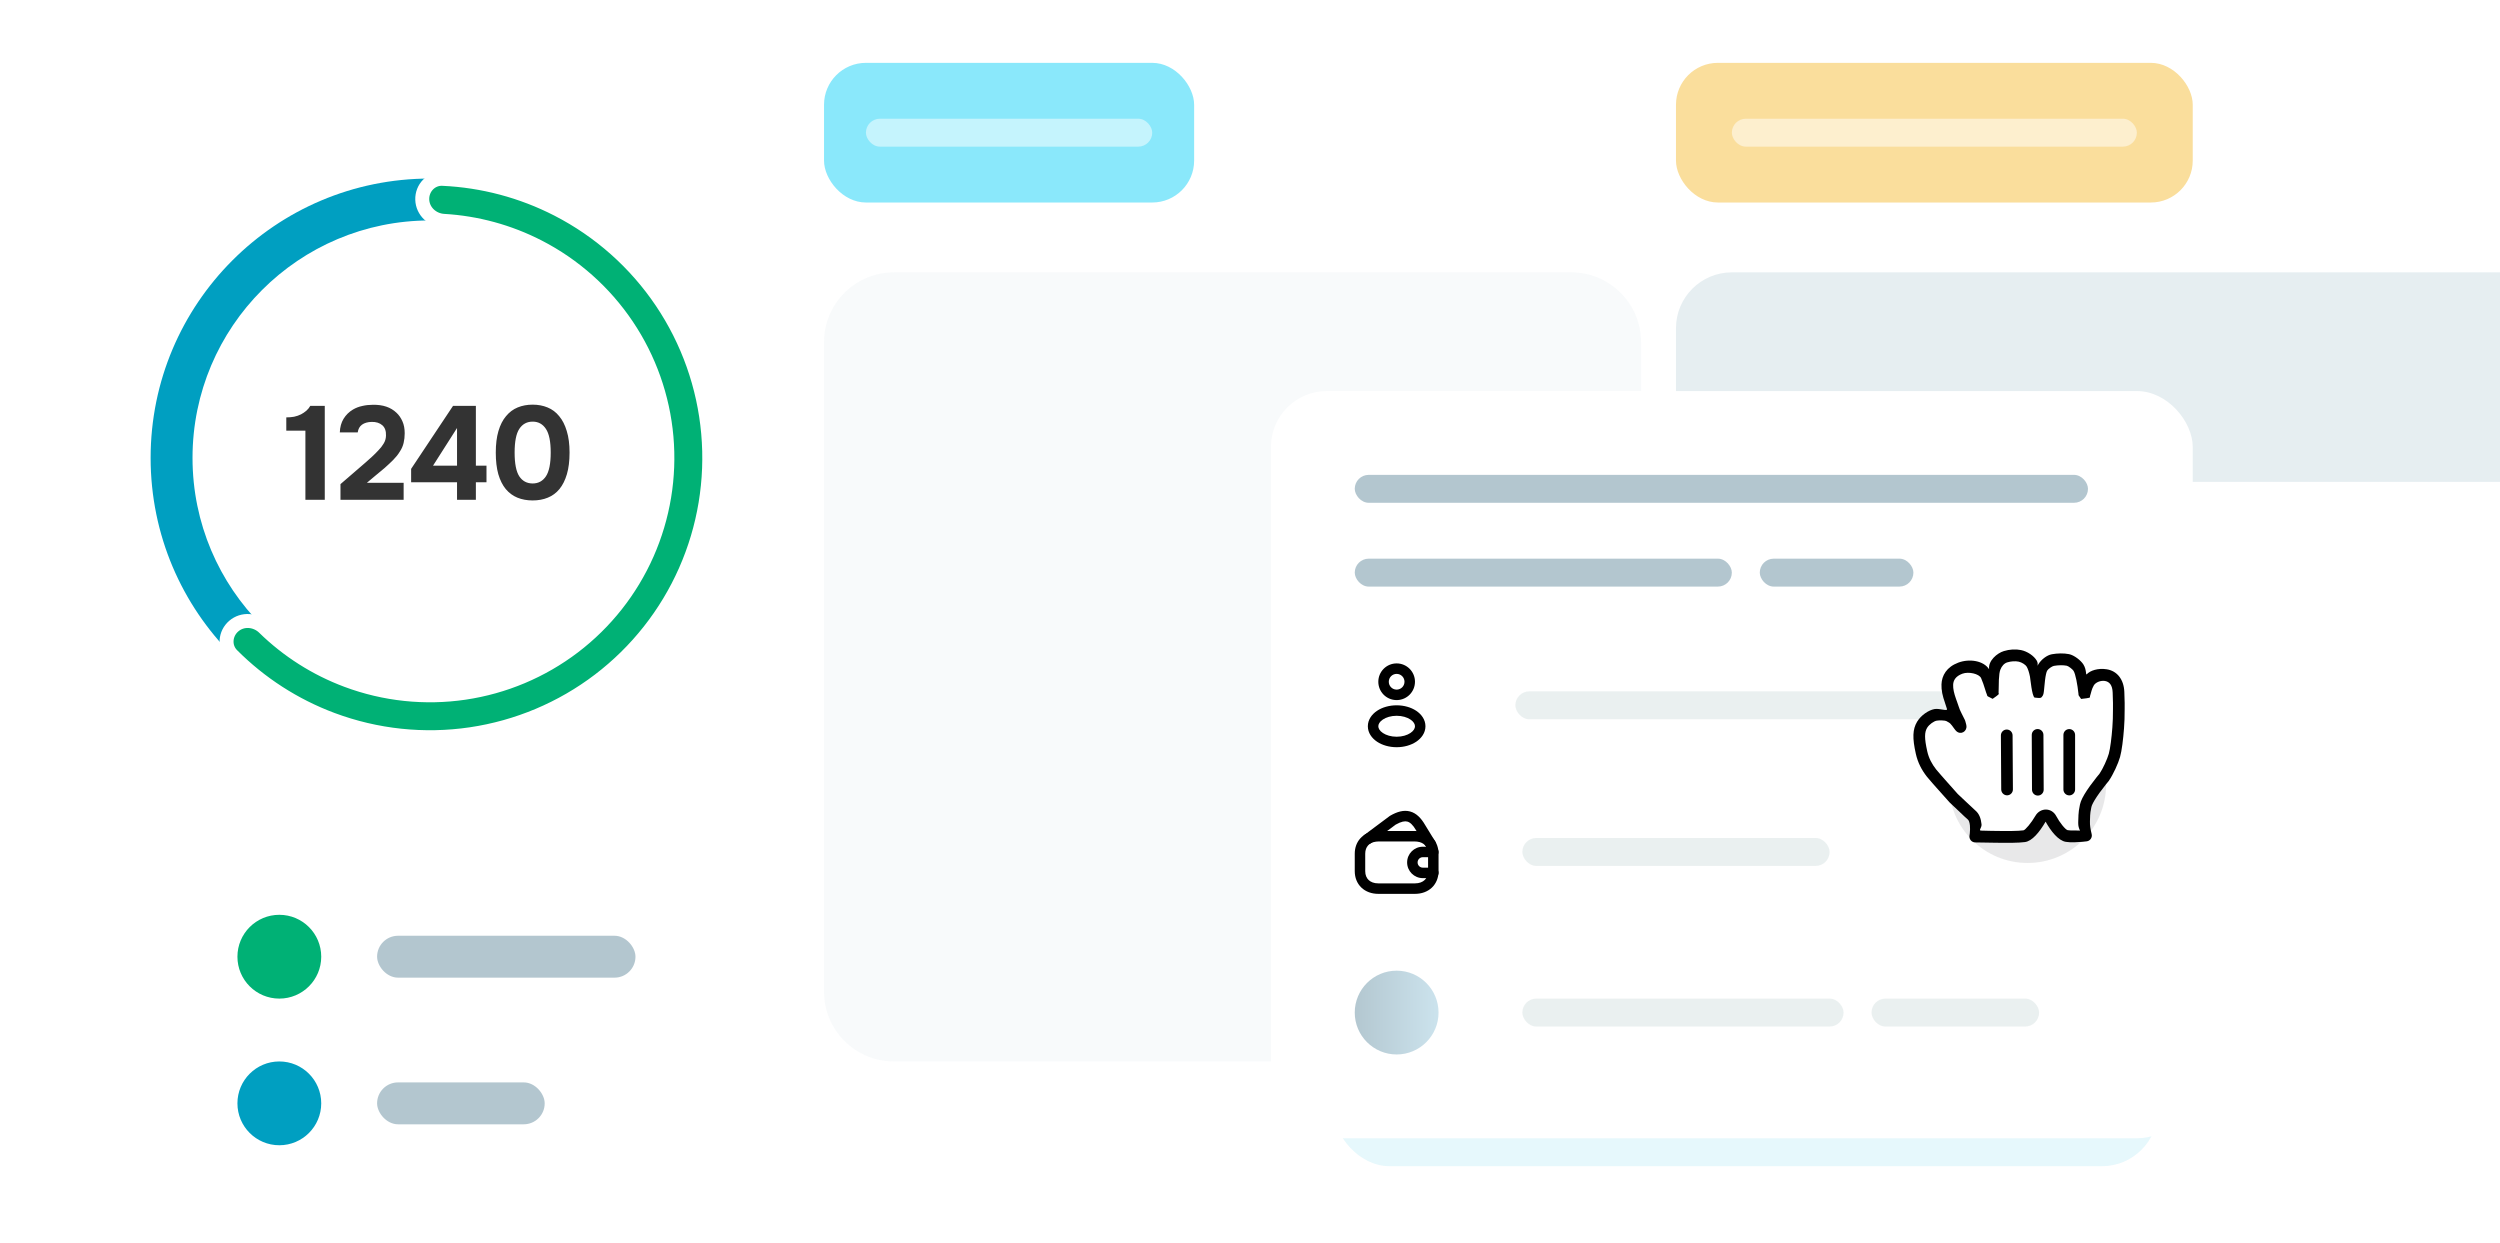 <svg width="358" height="178" viewBox="0 0 358 178" fill="none" xmlns="http://www.w3.org/2000/svg">
<g clip-path="url(#clip0_39_1008)">
<rect width="358" height="178" fill="white"/>
<rect opacity="0.5" x="54" y="134" width="37" height="6" rx="3" fill="#688FA1"/>
<rect opacity="0.5" x="54" y="155" width="24" height="6" rx="3" fill="#688FA1"/>
<circle cx="40" cy="137" r="6" fill="#00B175"/>
<circle cx="40" cy="158" r="6" fill="#009FC1"/>
<path d="M21.569 65.569C21.569 43.477 39.477 25.569 61.569 25.569C83.66 25.569 101.569 43.477 101.569 65.569C101.569 87.66 83.66 105.569 61.569 105.569C39.477 105.569 21.569 87.66 21.569 65.569ZM95.569 65.569C95.569 46.791 80.346 31.569 61.569 31.569C42.791 31.569 27.569 46.791 27.569 65.569C27.569 84.346 42.791 99.569 61.569 99.569C80.346 99.569 95.569 84.346 95.569 65.569Z" fill="#009FC1"/>
<mask id="path-6-outside-1_39_1008" maskUnits="userSpaceOnUse" x="12.071" y="16.071" width="107.48" height="107.48" fill="black">
<rect fill="white" x="12.071" y="16.071" width="107.48" height="107.48"/>
<path d="M60.467 28.585C60.417 26.929 61.722 25.535 63.377 25.61C69.103 25.869 74.72 27.357 79.84 29.986C85.852 33.073 90.984 37.633 94.756 43.24C98.529 48.847 100.819 55.319 101.413 62.05C102.008 68.782 100.887 75.555 98.155 81.737C95.424 87.918 91.17 93.306 85.793 97.399C80.415 101.492 74.088 104.155 67.402 105.141C60.716 106.127 53.889 105.402 47.559 103.035C42.168 101.019 37.286 97.868 33.239 93.808C32.07 92.635 32.223 90.732 33.48 89.653C34.738 88.575 36.623 88.731 37.809 89.889C41.185 93.187 45.219 95.754 49.661 97.415C55.041 99.427 60.844 100.043 66.527 99.205C72.21 98.367 77.588 96.103 82.159 92.625C86.73 89.146 90.345 84.566 92.667 79.311C94.989 74.057 95.942 68.3 95.437 62.578C94.931 56.856 92.985 51.355 89.778 46.589C86.571 41.823 82.21 37.947 77.1 35.323C72.881 33.157 68.267 31.902 63.555 31.627C61.901 31.53 60.516 30.241 60.467 28.585Z"/>
</mask>
<path d="M60.467 28.585C60.417 26.929 61.722 25.535 63.377 25.61C69.103 25.869 74.72 27.357 79.84 29.986C85.852 33.073 90.984 37.633 94.756 43.24C98.529 48.847 100.819 55.319 101.413 62.05C102.008 68.782 100.887 75.555 98.155 81.737C95.424 87.918 91.17 93.306 85.793 97.399C80.415 101.492 74.088 104.155 67.402 105.141C60.716 106.127 53.889 105.402 47.559 103.035C42.168 101.019 37.286 97.868 33.239 93.808C32.07 92.635 32.223 90.732 33.48 89.653C34.738 88.575 36.623 88.731 37.809 89.889C41.185 93.187 45.219 95.754 49.661 97.415C55.041 99.427 60.844 100.043 66.527 99.205C72.21 98.367 77.588 96.103 82.159 92.625C86.73 89.146 90.345 84.566 92.667 79.311C94.989 74.057 95.942 68.3 95.437 62.578C94.931 56.856 92.985 51.355 89.778 46.589C86.571 41.823 82.21 37.947 77.1 35.323C72.881 33.157 68.267 31.902 63.555 31.627C61.901 31.53 60.516 30.241 60.467 28.585Z" fill="#00B175"/>
<path d="M60.467 28.585C60.417 26.929 61.722 25.535 63.377 25.61C69.103 25.869 74.72 27.357 79.84 29.986C85.852 33.073 90.984 37.633 94.756 43.24C98.529 48.847 100.819 55.319 101.413 62.05C102.008 68.782 100.887 75.555 98.155 81.737C95.424 87.918 91.17 93.306 85.793 97.399C80.415 101.492 74.088 104.155 67.402 105.141C60.716 106.127 53.889 105.402 47.559 103.035C42.168 101.019 37.286 97.868 33.239 93.808C32.07 92.635 32.223 90.732 33.48 89.653C34.738 88.575 36.623 88.731 37.809 89.889C41.185 93.187 45.219 95.754 49.661 97.415C55.041 99.427 60.844 100.043 66.527 99.205C72.21 98.367 77.588 96.103 82.159 92.625C86.73 89.146 90.345 84.566 92.667 79.311C94.989 74.057 95.942 68.3 95.437 62.578C94.931 56.856 92.985 51.355 89.778 46.589C86.571 41.823 82.21 37.947 77.1 35.323C72.881 33.157 68.267 31.902 63.555 31.627C61.901 31.53 60.516 30.241 60.467 28.585Z" stroke="white" stroke-width="2" mask="url(#path-6-outside-1_39_1008)"/>
<path d="M46.507 71.569H43.733V61.67H40.997V59.77C41.402 59.77 41.776 59.738 42.118 59.675C42.473 59.599 42.802 59.485 43.106 59.333C43.372 59.193 43.625 59.022 43.866 58.82C44.107 58.604 44.297 58.37 44.436 58.117H46.507V71.569ZM52.367 66.211C52.671 65.957 52.975 65.685 53.279 65.394C53.596 65.102 53.9 64.798 54.191 64.482C54.483 64.19 54.73 63.874 54.932 63.532C55.148 63.19 55.262 62.81 55.274 62.392C55.3 61.72 55.122 61.22 54.742 60.891C54.362 60.561 53.856 60.403 53.222 60.416C52.652 60.428 52.19 60.561 51.835 60.815C51.493 61.068 51.291 61.435 51.227 61.917H48.662C48.688 61.169 48.865 60.523 49.194 59.979C49.536 59.421 49.986 58.978 50.543 58.649C50.949 58.408 51.392 58.237 51.873 58.136C52.355 58.022 52.861 57.965 53.393 57.965C54.825 57.939 55.952 58.319 56.775 59.105C57.13 59.434 57.415 59.846 57.63 60.34C57.846 60.821 57.953 61.391 57.953 62.05C57.953 62.531 57.903 62.987 57.801 63.418C57.7 63.848 57.529 64.247 57.288 64.615C57.136 64.868 56.972 65.102 56.794 65.318C56.63 65.52 56.459 65.71 56.281 65.888C56.117 66.065 55.933 66.242 55.73 66.42C55.54 66.597 55.325 66.793 55.084 67.009C54.616 67.414 54.166 67.788 53.735 68.13C53.317 68.472 52.918 68.807 52.538 69.137H57.801V71.569H48.757V69.327L52.367 66.211ZM68.145 66.686H69.665V69.061H68.145V71.569H65.447V69.061H58.873V67.142L64.877 58.117H68.145V66.686ZM62.008 66.686H65.447V61.29L62.008 66.686ZM76.278 57.946C77.05 57.946 77.76 58.079 78.406 58.345C79.064 58.611 79.622 59.029 80.078 59.599C80.546 60.156 80.907 60.865 81.161 61.727C81.427 62.588 81.56 63.614 81.56 64.805C81.56 66.008 81.433 67.04 81.18 67.902C80.926 68.763 80.572 69.472 80.116 70.03C79.66 70.587 79.102 70.999 78.444 71.265C77.798 71.531 77.076 71.664 76.278 71.664C75.48 71.664 74.751 71.531 74.093 71.265C73.447 70.999 72.889 70.587 72.421 70.03C71.965 69.472 71.61 68.763 71.357 67.902C71.116 67.04 70.996 66.008 70.996 64.805C70.996 63.614 71.122 62.588 71.376 61.727C71.629 60.865 71.99 60.156 72.459 59.599C72.927 59.029 73.485 58.611 74.131 58.345C74.777 58.079 75.492 57.946 76.278 57.946ZM76.278 69.232C77.088 69.232 77.722 68.89 78.178 68.206C78.634 67.522 78.862 66.388 78.862 64.805C78.862 63.234 78.634 62.107 78.178 61.423C77.722 60.726 77.088 60.378 76.278 60.378C75.454 60.378 74.815 60.726 74.359 61.423C73.915 62.107 73.694 63.234 73.694 64.805C73.694 66.388 73.915 67.522 74.359 68.206C74.815 68.89 75.454 69.232 76.278 69.232Z" fill="#333333"/>
<path d="M240 47C240 42.582 243.582 39 248 39L360 39V69H248C243.582 69 240 65.418 240 61V47Z" fill="#E6EEF1"/>
<path opacity="0.3" d="M118 49C118 43.477 122.477 39 128 39L225 39C230.523 39 235 43.477 235 49V142C235 147.523 230.523 152 225 152H128C122.477 152 118 147.523 118 142V49Z" fill="#E6EEF1"/>
<rect x="240" y="9" width="74" height="20" rx="6" fill="#FADE9C"/>
<rect x="118" y="9" width="53" height="20" rx="6" fill="#8AE8FB"/>
<rect opacity="0.5" x="248" y="17" width="58" height="4" rx="2" fill="white"/>
<rect opacity="0.5" x="124" y="17" width="41" height="4" rx="2" fill="white"/>
<g opacity="0.1" filter="url(#filter0_f_39_1008)">
<rect x="191" y="66" width="118" height="101" rx="8" fill="#04B6DC"/>
</g>
<rect x="182" y="56" width="132" height="107" rx="8" fill="white"/>
<path fill-rule="evenodd" clip-rule="evenodd" d="M200 96.5C199.377 96.5 198.875 97.004 198.875 97.627C198.875 98.228 199.337 98.712 199.92 98.749C199.971 98.746 200.024 98.746 200.076 98.749C200.659 98.712 201.122 98.228 201.125 97.626C201.124 97.004 200.619 96.5 200 96.5ZM197.375 97.627C197.375 96.179 198.545 95 200 95C201.45 95 202.625 96.178 202.625 97.627V97.63L202.625 97.63C202.619 99.044 201.504 100.202 200.093 100.25C200.061 100.251 200.03 100.25 199.999 100.247L199.997 100.247C199.996 100.247 199.996 100.247 199.996 100.247C199.965 100.25 199.934 100.251 199.903 100.25C198.492 100.202 197.375 99.044 197.375 97.627Z" fill="black"/>
<path fill-rule="evenodd" clip-rule="evenodd" d="M198.03 103.033C197.553 103.351 197.375 103.707 197.375 104C197.375 104.293 197.553 104.649 198.03 104.967C198.501 105.281 199.195 105.5 200 105.5C200.805 105.5 201.499 105.281 201.97 104.967C202.447 104.649 202.625 104.293 202.625 104C202.625 103.707 202.447 103.351 201.97 103.033C201.499 102.719 200.805 102.5 200 102.5C199.195 102.5 198.501 102.719 198.03 103.033ZM197.197 101.785C197.948 101.285 198.941 101 200 101C201.059 101 202.052 101.285 202.803 101.785C203.547 102.282 204.125 103.05 204.125 104C204.125 104.95 203.547 105.718 202.803 106.215C202.052 106.715 201.059 107 200 107C198.941 107 197.948 106.715 197.197 106.215C196.453 105.718 195.875 104.95 195.875 104C195.875 103.05 196.453 102.282 197.197 101.785Z" fill="black"/>
<g clip-path="url(#clip1_39_1008)">
<path fill-rule="evenodd" clip-rule="evenodd" d="M197.375 120.5C197.262 120.5 197.157 120.508 197.058 120.522C197.052 120.523 197.045 120.524 197.039 120.525C196.527 120.586 196.153 120.79 195.907 121.065C195.661 121.34 195.5 121.733 195.5 122.25V124.75C195.5 125.318 195.695 125.739 195.989 126.019C196.287 126.303 196.747 126.5 197.375 126.5H202.625C203.253 126.5 203.713 126.303 204.011 126.019C204.305 125.739 204.5 125.318 204.5 124.75V122.25C204.5 121.73 204.336 121.334 204.087 121.059C203.836 120.782 203.455 120.578 202.936 120.52C202.924 120.519 202.913 120.518 202.901 120.516C202.833 120.505 202.747 120.5 202.625 120.5H197.375ZM196.851 119.036C197.023 119.012 197.197 119 197.375 119H202.625C202.771 119 202.941 119.005 203.118 119.031C203.947 119.127 204.675 119.474 205.198 120.051C205.725 120.633 206 121.4 206 122.25V124.75C206 125.682 205.67 126.511 205.045 127.106C204.424 127.697 203.572 128 202.625 128H197.375C196.428 128 195.576 127.697 194.955 127.106C194.33 126.511 194 125.682 194 124.75V122.25C194 121.407 194.269 120.645 194.789 120.065C195.306 119.487 196.028 119.137 196.851 119.036Z" fill="black"/>
<path fill-rule="evenodd" clip-rule="evenodd" d="M198.998 116.859C199.022 116.841 199.046 116.825 199.072 116.811C200.039 116.252 200.994 115.953 201.921 116.202C202.846 116.449 203.523 117.182 204.08 118.145L205.514 120.483C205.731 120.836 205.62 121.298 205.267 121.514C204.914 121.731 204.452 121.62 204.236 121.267L202.796 118.921C202.793 118.916 202.789 118.91 202.786 118.904C202.302 118.065 201.888 117.746 201.533 117.651C201.184 117.557 200.676 117.623 199.859 118.088L196.323 120.726C195.992 120.974 195.522 120.906 195.274 120.574C195.026 120.242 195.094 119.772 195.426 119.524L198.998 116.859Z" fill="black"/>
<path fill-rule="evenodd" clip-rule="evenodd" d="M201.5 123.5C201.5 122.257 202.507 121.25 203.75 121.25H205.25C205.664 121.25 206 121.586 206 122C206 122.414 205.664 122.75 205.25 122.75H203.75C203.336 122.75 203 123.086 203 123.5C203 123.914 203.336 124.25 203.75 124.25H205.25C205.664 124.25 206 124.586 206 125C206 125.414 205.664 125.75 205.25 125.75H203.75C202.507 125.75 201.5 124.743 201.5 123.5Z" fill="black"/>
</g>
<rect opacity="0.5" x="194" y="68" width="105" height="4" rx="2" fill="#688FA1"/>
<rect opacity="0.5" x="194" y="80" width="54" height="4" rx="2" fill="#688FA1"/>
<rect opacity="0.5" x="252" y="80" width="22" height="4" rx="2" fill="#688FA1"/>
<rect opacity="0.5" x="217" y="99" width="82" height="4" rx="2" fill="#D6E3E3"/>
<rect opacity="0.5" x="218" y="120" width="44" height="4" rx="2" fill="#D6E3E3"/>
<rect opacity="0.5" x="218" y="143" width="46" height="4" rx="2" fill="#D6E3E3"/>
<rect opacity="0.5" x="268" y="143" width="24" height="4" rx="2" fill="#D6E3E3"/>
<circle cx="200" cy="145" r="6" fill="url(#paint0_linear_39_1008)"/>
<g opacity="0.5" filter="url(#filter1_f_39_1008)">
<circle cx="290.347" cy="112.328" r="11.25" fill="#202023" fill-opacity="0.2"/>
</g>
<path fill-rule="evenodd" clip-rule="evenodd" d="M280.422 94.89C278.763 95.513 278.065 96.725 278.02 98.004C277.99 98.847 278.168 99.643 278.535 100.682C278.477 100.518 278.751 101.343 278.806 101.525C278.919 101.907 277.72 101.393 276.99 101.542C276.178 101.703 275.098 102.407 274.535 103.342C273.874 104.437 273.841 105.697 274.351 107.963C274.63 109.199 275.167 110.239 275.937 111.226C276.279 111.665 277.212 112.687 277.283 112.778L279.177 114.9C279.513 115.207 279.752 115.433 280.462 116.114C281.164 116.788 281.499 117.103 281.808 117.369C281.938 117.48 282.048 117.774 282.092 118.212C282.128 118.572 282.115 118.974 282.072 119.361C282.057 119.494 282.042 119.591 282.034 119.637C281.94 120.153 282.33 120.63 282.849 120.635C283.331 120.64 283.709 120.646 284.684 120.663C284.896 120.667 284.896 120.667 285.108 120.671C287.716 120.716 289.02 120.704 289.968 120.584C290.982 120.454 292.036 119.205 292.93 117.66C293.695 119.038 294.756 120.381 295.83 120.553C296.167 120.608 296.578 120.625 297.054 120.615C297.413 120.607 297.792 120.583 298.175 120.549C298.46 120.523 298.687 120.497 298.822 120.479C299.326 120.413 299.656 119.912 299.521 119.416C299.492 119.309 299.445 119.113 299.398 118.865C299.343 118.577 299.304 118.296 299.286 118.039C299.275 117.878 299.273 117.733 299.28 117.606C299.293 117.385 299.297 117.261 299.304 116.972C299.306 116.871 299.306 116.871 299.309 116.781C299.321 116.473 299.362 116.183 299.491 115.552C299.547 115.281 299.82 114.758 300.25 114.109C300.377 113.917 300.517 113.716 300.666 113.509C300.95 113.115 301.255 112.716 301.561 112.335C301.744 112.106 301.886 111.936 301.964 111.843C302.627 110.887 303.332 109.319 303.592 108.401C303.841 107.517 304.043 105.862 304.159 104.301C304.226 103.399 304.251 102.668 304.251 101.525C304.251 101.305 304.251 101.305 304.251 101.127C304.252 100.876 304.252 100.876 304.252 100.659C304.25 100.305 304.239 99.952 304.205 99.091C304.136 97.257 303.141 96.069 301.674 95.84C300.426 95.645 299.312 96.025 298.822 96.554C298.653 96.736 298.83 95.926 298.34 95.148C297.973 94.565 297.016 93.819 296.285 93.673C295.536 93.525 294.644 93.542 293.827 93.688C293.11 93.818 292.296 94.449 291.881 95.148C291.604 95.615 291.968 95.134 291.672 94.62C291.265 93.911 290.316 93.277 289.409 93.09C288.636 92.929 287.754 92.989 286.956 93.233C285.989 93.524 284.684 94.62 284.838 95.84C284.071 94.62 282.048 94.28 280.422 94.89Z" fill="black"/>
<path d="M287.435 94.854C287.981 94.687 288.584 94.646 289.072 94.748C289.534 94.843 290.07 95.201 290.224 95.469C290.412 95.796 290.572 96.291 290.694 96.906C290.759 97.234 290.965 99.642 291.349 99.893C292.27 99.995 292.271 99.995 292.525 99.614C292.604 99.447 292.604 99.447 292.619 99.381C292.661 99.201 292.689 98.993 292.721 98.666C292.691 98.967 292.808 97.73 292.845 97.422C292.93 96.719 293.04 96.232 293.156 96.037C293.315 95.769 293.869 95.399 294.119 95.354C294.745 95.242 295.434 95.229 295.963 95.333C296.204 95.382 296.79 95.838 296.927 96.056C297.216 96.514 297.491 97.972 297.647 99.434C297.624 99.538 297.625 99.539 298.013 100.088C299.317 99.938 299.317 99.938 299.286 99.694C299.321 99.607 299.349 99.507 299.388 99.353C299.483 98.99 299.544 98.784 299.636 98.55C299.701 98.387 299.769 98.248 299.839 98.138C300.108 97.709 300.806 97.418 301.418 97.513C302.074 97.616 302.493 98.114 302.533 99.157C302.566 100.001 302.576 100.34 302.578 100.669C302.578 100.872 302.578 100.872 302.577 101.121C302.576 101.302 302.577 101.302 302.577 101.526C302.577 102.627 302.553 103.317 302.49 104.174C302.383 105.617 302.188 107.202 301.981 107.936C301.77 108.683 301.141 110.082 300.641 110.809C300.604 110.846 300.453 111.028 300.26 111.269C299.938 111.671 299.615 112.093 299.312 112.513C299.151 112.737 298.999 112.956 298.859 113.167C298.315 113.988 297.965 114.658 297.852 115.207C297.705 115.923 297.653 116.302 297.636 116.714C297.633 116.825 297.632 116.825 297.63 116.932C297.623 117.201 297.62 117.309 297.608 117.506C297.596 117.712 297.6 117.93 297.616 118.159C297.639 118.486 297.848 118.933 297.852 118.943C297.852 118.943 297.334 118.916 297.017 118.923C296.634 118.932 296.314 118.917 296.093 118.881C295.772 118.829 294.911 117.74 294.469 116.891C293.795 115.59 292.157 115.654 291.486 116.802C290.887 117.838 290.015 118.872 289.758 118.905C288.924 119.011 287.646 119.022 285.135 118.979C284.923 118.975 284.109 118.949 283.694 118.943C283.28 118.936 283.806 118.539 283.757 118.042C283.673 117.209 283.419 116.529 282.889 116.078C282.616 115.842 282.291 115.538 281.628 114.901C280.884 114.187 280.641 113.957 280.349 113.698L278.561 111.688C278.473 111.571 277.539 110.548 277.251 110.178C276.624 109.375 276.2 108.554 275.982 107.587C275.56 105.711 275.583 104.854 275.964 104.223C276.27 103.714 276.941 103.276 277.315 103.202C277.698 103.123 278.546 103.165 278.703 103.252C278.924 103.374 279.002 103.417 279.069 103.457C279.149 103.505 279.202 103.543 279.252 103.586C279.328 103.653 279.412 103.749 279.528 103.904C279.609 104.012 279.703 104.142 279.846 104.339C279.981 104.523 280.051 104.611 280.144 104.698C280.77 105.277 281.671 104.771 281.596 103.962C281.584 103.825 281.547 103.676 281.474 103.427C281.377 103.088 281.484 103.308 280.894 102.149C280.7 101.767 280.583 101.498 280.506 101.236C280.434 100.996 280.032 99.889 280.111 100.113C279.81 99.26 279.671 98.642 279.691 98.065C279.714 97.416 280.05 96.835 281.004 96.477C281.899 96.141 283.408 96.479 283.694 97.105C283.79 97.316 283.894 97.583 284.005 97.905C284.112 98.215 284.456 99.306 284.394 99.114C284.462 99.323 284.507 99.448 284.556 99.551C284.561 99.693 284.562 99.693 285.347 100.074C286.278 99.416 286.278 99.416 286.196 99.227C286.209 99.029 286.213 98.835 286.217 98.385C286.223 97.857 286.226 97.637 286.239 97.348C286.268 96.681 286.337 96.194 286.447 95.907C286.651 95.37 287.011 94.982 287.435 94.854ZM291.779 104.399C291.317 104.401 290.945 104.781 290.947 105.248L290.982 113.085C290.984 113.553 291.361 113.929 291.823 113.927C292.285 113.925 292.658 113.545 292.656 113.078L292.62 105.241C292.618 104.773 292.241 104.397 291.779 104.399ZM296.317 104.403C295.855 104.403 295.481 104.781 295.481 105.248V113.054C295.481 113.521 295.855 113.9 296.317 113.9C296.779 113.9 297.154 113.521 297.154 113.054V105.248C297.154 104.781 296.779 104.403 296.317 104.403ZM287.36 104.469C286.898 104.472 286.525 104.853 286.528 105.321L286.575 113.051C286.578 113.518 286.955 113.895 287.417 113.892C287.879 113.889 288.251 113.509 288.249 113.041L288.202 105.31C288.199 104.843 287.822 104.466 287.36 104.469Z" fill="white"/>
</g>
<defs>
<filter id="filter0_f_39_1008" x="172.9" y="47.9" width="154.2" height="137.2" filterUnits="userSpaceOnUse" color-interpolation-filters="sRGB">
<feFlood flood-opacity="0" result="BackgroundImageFix"/>
<feBlend mode="normal" in="SourceGraphic" in2="BackgroundImageFix" result="shape"/>
<feGaussianBlur stdDeviation="9.05" result="effect1_foregroundBlur_39_1008"/>
</filter>
<filter id="filter1_f_39_1008" x="264.097" y="86.078" width="52.5" height="52.5" filterUnits="userSpaceOnUse" color-interpolation-filters="sRGB">
<feFlood flood-opacity="0" result="BackgroundImageFix"/>
<feBlend mode="normal" in="SourceGraphic" in2="BackgroundImageFix" result="shape"/>
<feGaussianBlur stdDeviation="7.5" result="effect1_foregroundBlur_39_1008"/>
</filter>
<linearGradient id="paint0_linear_39_1008" x1="194" y1="145" x2="206" y2="145" gradientUnits="userSpaceOnUse">
<stop stop-color="#B3C7D0"/>
<stop offset="1" stop-color="#CCE3ED"/>
</linearGradient>
<clipPath id="clip0_39_1008">
<rect width="358" height="178" fill="white"/>
</clipPath>
<clipPath id="clip1_39_1008">
<rect width="12" height="12" fill="white" transform="translate(194 116)"/>
</clipPath>
</defs>
</svg>
